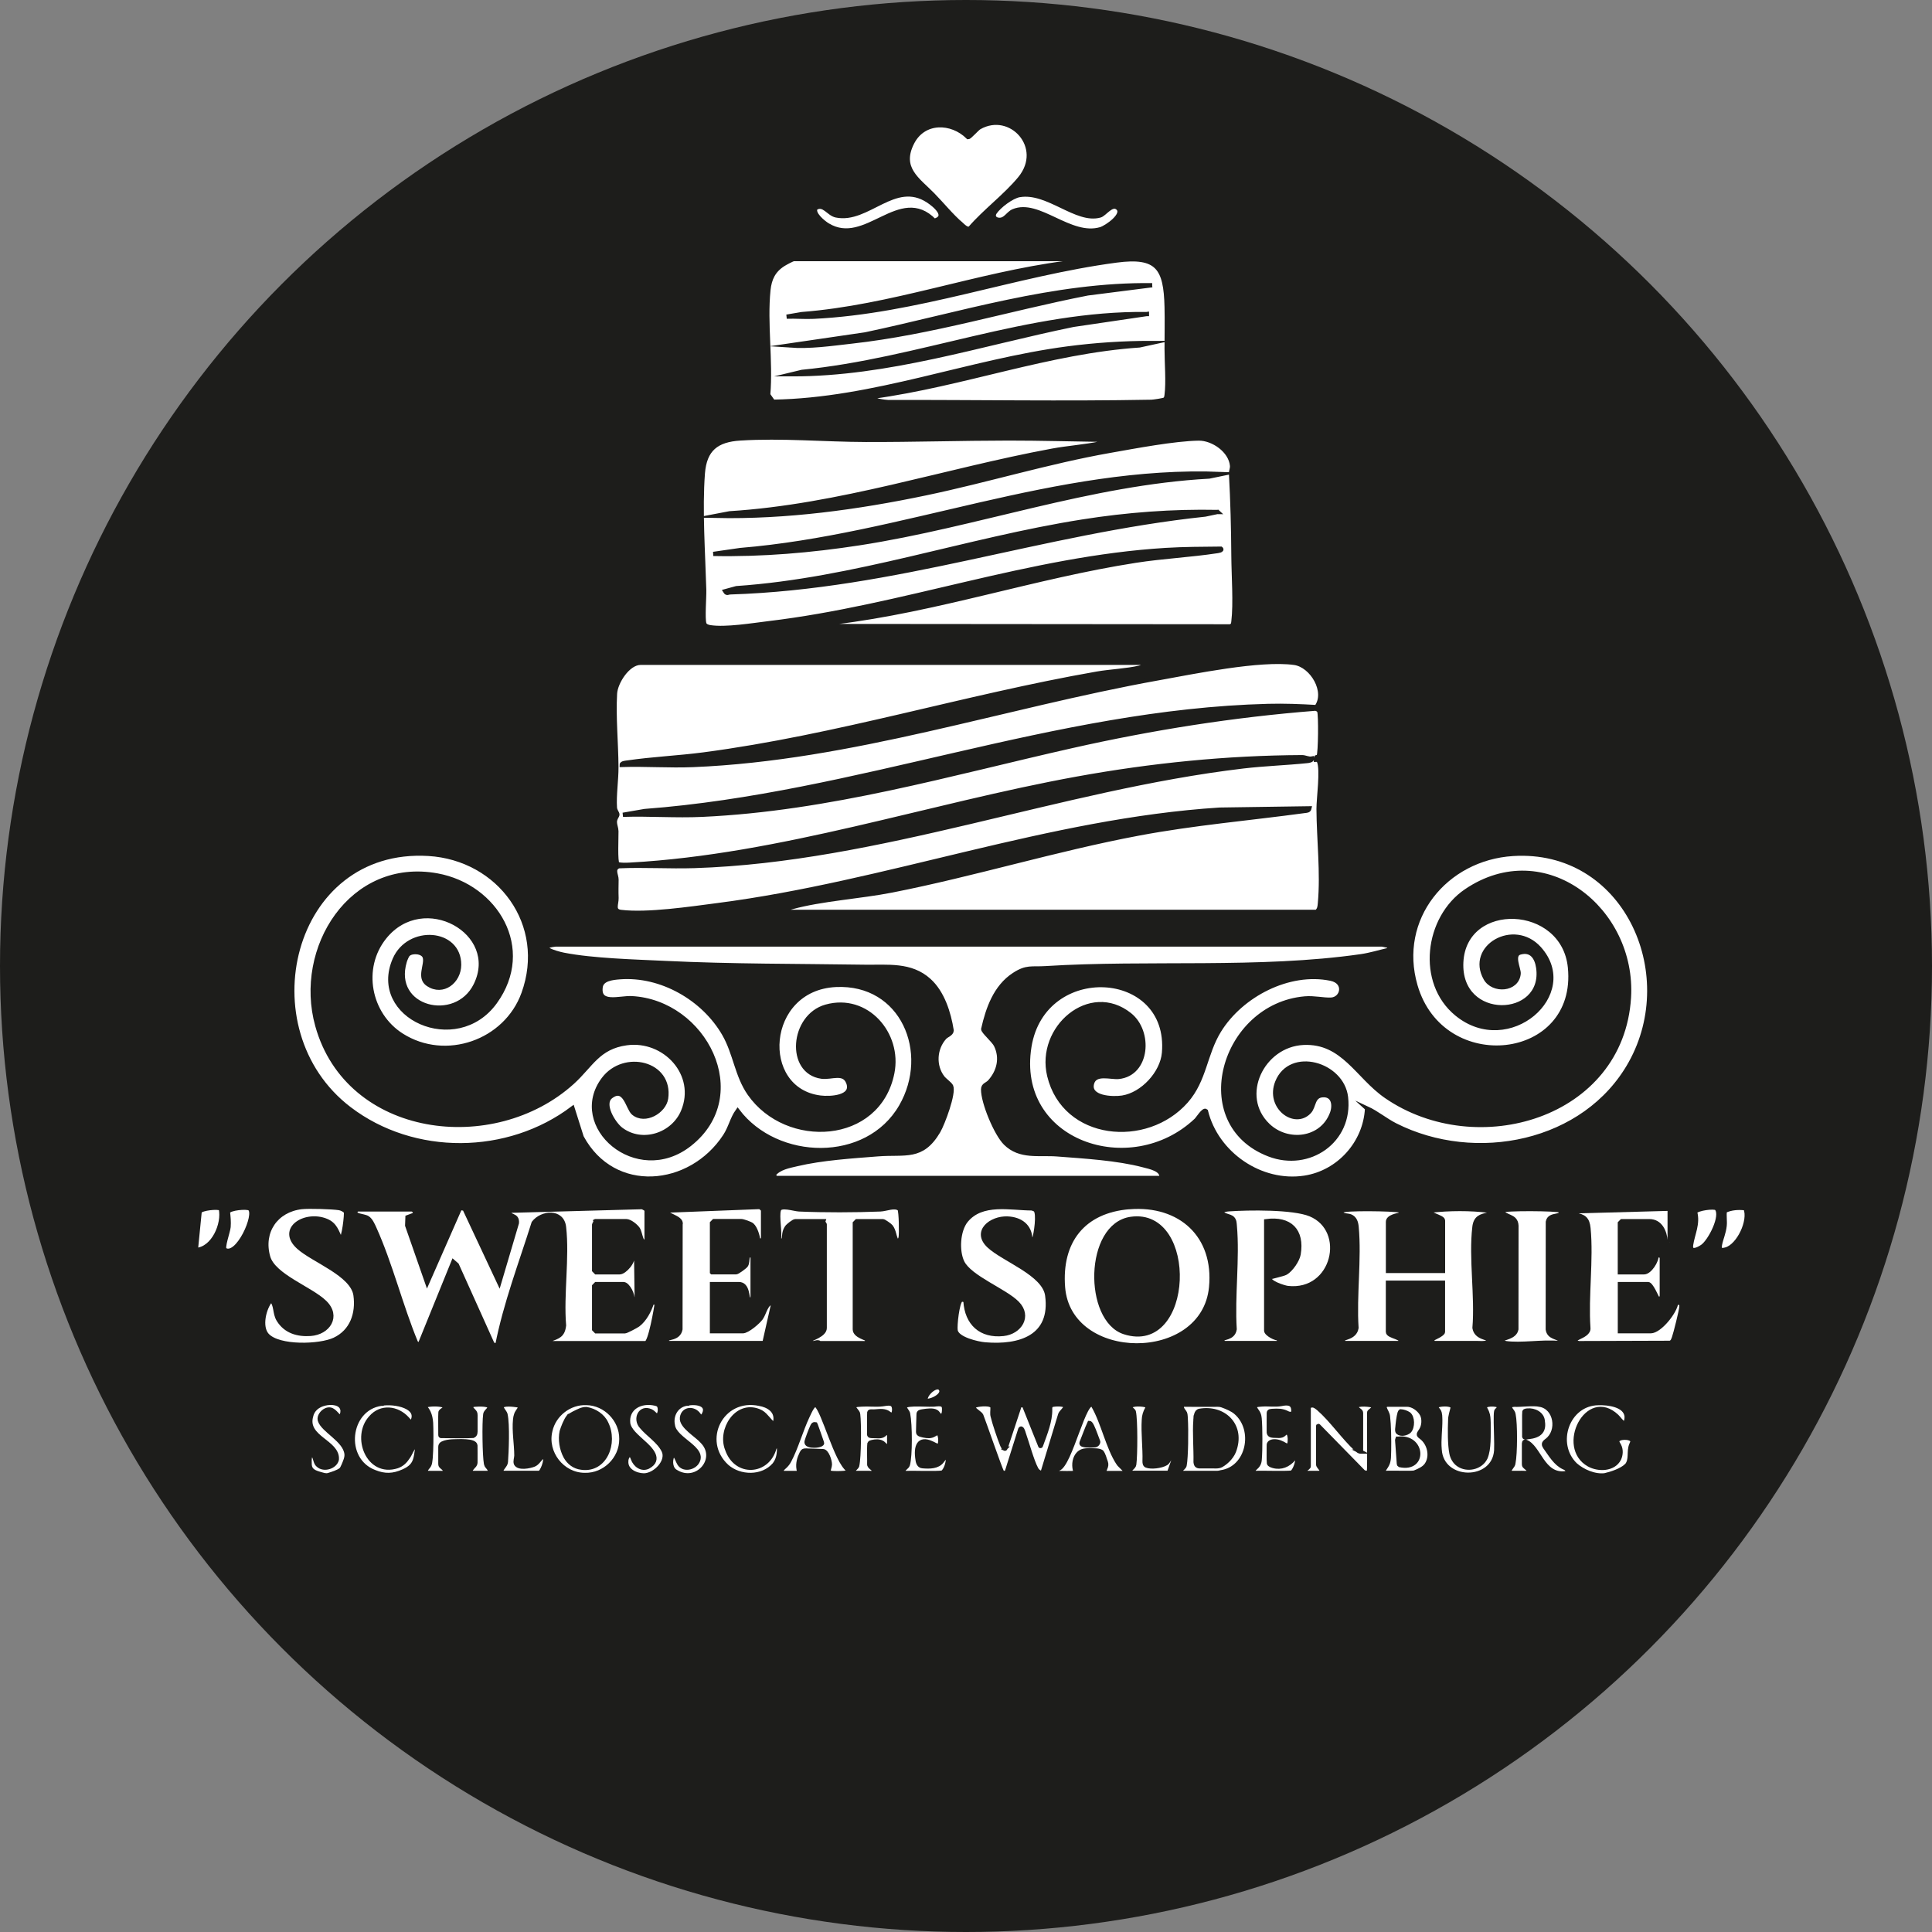 <?xml version="1.0" encoding="UTF-8"?>
<svg id="Ebene_1" data-name="Ebene 1" xmlns="http://www.w3.org/2000/svg" viewBox="0 0 457.02 457.02">
  <rect x="0" y="0" width="457.02" height="457.02" fill="#808080" stroke="none"/>
  <defs>
    <style>
      .cls-1 {
        fill: #1d1d1b;
      }

      .cls-2 {
        fill: #fff;
        stroke: #1d1d1b;
        stroke-miterlimit: 10;
      }
    </style>
  </defs>
  <circle class="cls-1" cx="228.51" cy="228.51" r="228.51"/>
  <g>
    <path class="cls-2" d="M271.31,156.77c-.25.57-1.22,1.04-1.77,1.17-3,.71-6.9.86-10.06,1.41-31.39,5.49-61.38,14.95-93.07,19.12-5.85.77-12.16,1.05-17.93,1.9-.35.05-1.45.11-1.43.58,5.61-.18,11.29.25,16.9.02,37.47-1.55,73.36-13.92,109.97-20.51,8.44-1.52,24.13-4.77,32.23-3.66,4.23.58,7.93,6.88,5.25,10.46-3.8-.22-7.62-.37-11.43-.27-50.66,1.31-97.26,21.09-147.46,24.86l-5.15.89c6.23-.2,12.52.29,18.74,0,30.08-1.38,58.47-9.73,87.55-16.28,18.92-4.26,38.11-7.3,57.48-8.82.39.05.77.25.94.61.35.73.27,10.01-.15,10.65-.17.26-.61.08-.63.36v.46c.33-.02.58.05.72.38.86,1.97-.11,8.81-.1,11.26.04,7.26.99,15.07.32,22.34-.07.8-.12,1.44-.79,2h-124.89l-.31-.62c.21-.28.73-.38,1.08-.48,6.93-1.93,16.29-2.5,23.64-3.95,19.57-3.85,38.77-9.79,58.42-13.48,13.07-2.46,26.14-3.55,39.29-5.34.47-.06.95-.04,1.08-.62l-21.22.31c-40.43,2.58-78.8,17.43-118.74,22.59-6.47.84-16.65,2.37-22.91,1.61-1.98-.24-.99-1.9-1.04-3.28-.06-1.69-.02-2.69,0-4.34.02-1.12-1.04-2.51.5-3.19,5.96-.27,11.96.14,17.92-.05,43.75-1.39,86.33-18.41,129.84-23.57,4.99-.59,10.13-.75,15.15-1.27.3-.03,1.17-.14,1.11-.59-.79.17-1.64-.33-2.34-.32-17.87.09-35.61,1.88-53.19,5.07-35,6.35-70.09,18.4-105.78,20.36-.97.05-2.03.1-2.96-.13-.55-.38-.25-6.61-.28-7.78-.01-.75-.36-1.46-.36-2.17,0-.88.63-1.45.6-1.8-.03-.38-.54-.88-.59-1.61-.2-2.87.37-6.69.35-9.59-.04-5.76-.64-11.65-.33-17.37.15-2.72,3.09-7.3,6.05-7.3h119.78Z"/>
    <path class="cls-2" d="M261.08,104.06c.18.71-.28.72-.85.84-3.59.75-7.69,1.04-11.32,1.71-25.48,4.72-50.26,13.18-76.31,14.81l-3.25.62c16.64.33,33.41-1.95,49.65-5.35,14.57-3.05,28.89-7.46,43.57-10.05,5.84-1.03,15.31-2.83,20.99-2.9,3.4-.04,7.57,2.88,7.88,6.41.06.74-.27,1.31-.24,1.82.36,6.52.53,13.04.57,19.52.03,4.56.52,11.25,0,15.53-.08.64-.09.86-.71,1.15l-94.14-.08.53-.87c24.16-2.92,47.26-10.86,71.26-14.59,6.31-.98,12.89-1.3,19.14-2.25.14-.02,1.46-.18.96-.59-4.32.04-8.7.05-13.01.31-32.17,1.96-62.24,13.54-93.94,17.32-3.9.47-10.18,1.52-13.88.95-.5-.08-1.19-.29-1.36-.81-.41-1.22.01-6.26-.04-8.02-.24-8.59-.98-19.05-.32-27.58.44-5.69,3.27-7.89,8.81-8.24,9.82-.62,19.96.31,29.75.34,11.27.03,22.56-.33,33.78-.34,7.54,0,15,.21,22.48.32ZM288.98,112.12c-39.1-1.56-75.41,14.83-113.88,17.99l-6.36.92c11.58.22,23.09-.76,34.51-2.52,27.78-4.29,54.55-14.24,82.78-15.78l2.95-.61ZM288.05,121.11c-10.71-.22-21.42.59-31.98,2.26-27.5,4.33-53.96,13.85-81.87,15.76l-2.67.73c.41.68.72.28,1.16.27,39.3-1.24,73.73-14.31,112.41-18.41l2.94-.62Z"/>
    <path class="cls-2" d="M96.62,225.7c.95-.79,3.48-.62,3.87.75.52,1.81-1.57,4.84.77,6.39,3.53,2.34,7.33-.69,7.35-4.6.04-8.12-11.91-8.94-15.24-1.3-5.9,13.55,14.58,22.76,23.74,10.11s.21-27.42-13.69-29.96c-20.34-3.72-33.45,17.25-28.36,35.51,7.26,26.06,41.71,30.33,60.38,13.4,4.37-3.97,6.05-8.31,12.78-9.23,9.05-1.24,17.03,7.39,13.35,16.15-2.35,5.6-9.68,8-14.67,4.23-1.76-1.33-4.66-6.03-2.4-7.76,3.35-2.55,4.01,2.79,5.33,3.9,2.74,2.31,7.3-.4,7.74-3.46,1.21-8.4-9.93-11.02-14.79-4.57-8.32,11.03,7.85,25.28,20.37,15.42,14.78-11.64,3.49-33.68-13.75-34.56-2.8-.14-7.9,1.72-7.31-2.64.26-1.94,2.87-2.18,4.51-2.31,9.8-.77,19.86,5.04,24.69,13.43,2.66,4.63,2.99,9.81,6.02,14.13,8.8,12.57,30.5,11.47,33.77-4.92,1.84-9.22-6.05-18.38-15.68-15.69-8.09,2.27-9.11,15.45-1.05,16.57,2.32.32,5.29-1.34,6.32,1.44,1.31,3.55-4.29,3.8-6.62,3.51-14.78-1.83-13.35-25.83,3.67-26.65,15.78-.76,22.78,16,15.41,28.75-8.02,13.86-29.38,13.28-38.64,1.04-1.33,1.86-1.67,3.95-3,5.98-8.17,12.46-26.37,14.2-33.89.23l-2.16-6.83c-15.23,11.5-37.56,11.77-52.81.12-24.47-18.69-14.1-62.26,18.73-60.29,16.79,1.01,28.39,16.7,22.47,33.05-4.16,11.49-18.41,16.48-28.81,9.88-7.81-4.96-9.9-15.94-4.05-23.22,9.22-11.48,27.7-1.16,21.54,11.32-4.63,9.39-20.13,5.68-16.76-5.6.13-.43.57-1.51.87-1.76Z"/>
    <path class="cls-2" d="M323.38,262.2c-.41,8.16-6.68,15.14-14.76,16.39-10.38,1.6-20.88-5.64-23.36-15.77-.53-.47-1.9,1.8-2.31,2.18-15.47,14.61-43.13,5.28-39.44-17.44,3.33-20.46,33.54-18.71,31.84,1.47-.4,4.81-5.09,9.86-9.85,10.61-2.26.36-8.18.15-7.16-3.42.75-2.61,4.46-1.27,6.3-1.47,6.9-.74,7.62-10.7,2.6-14.7-9.42-7.52-21.75,3.1-19.04,14.4,3.57,14.88,23.01,16.68,32.39,6.03,4.43-5.04,4.39-11.12,7.81-16.68,5.18-8.4,16.47-14.33,26.4-12.28,3.75.77,2.81,4.84.03,4.95-1.83.07-3.96-.48-6.15-.29-19.48,1.7-27.52,29.62-8.47,36.92,9.45,3.62,19.38-3.21,18.19-13.55-.91-7.89-13.13-11.4-16.27-3.56-2.35,5.88,4.16,10.69,7.6,6.98,1.2-1.29.75-3.8,3.25-3.9s2.81,2.4,2.1,4.3c-2.36,6.34-10.48,7.29-15.12,2.85-7.24-6.93-1.4-19.07,8.37-19.53,9.41-.44,12.77,7.97,19.58,12.65,21.43,14.75,55.69,4.77,57.42-23.36,1.28-20.76-19.92-37.83-38.52-25.21-9.36,6.35-11.3,21.65-2.22,29.08,12.29,10.07,29.19-4.78,19.52-15.5-5.99-6.64-16.91-.34-12.69,7.11,1.75,3.1,7.46,2.78,7.82-1.14.1-1.06-1.65-4.41.28-4.98,2.74-.81,4.01,1.17,4.35,3.58,1.76,12.27-18.91,13.1-18.2-1.32.74-14.91,24.19-14.11,25.71,1.24,2.25,22.6-30.22,26.18-36.55,4.32-4.59-15.87,7.08-30.16,23.06-31.16,26.36-1.64,39.85,27.97,27.8,49.52-10.71,19.16-36.73,24.23-55.64,14.64-2.3-1.17-4.35-2.9-6.7-3.99Z"/>
    <path class="cls-2" d="M252.1,61.27v.93c-21.06,2.75-41.19,10.46-62.44,12.1l-3.57.61c2.11-.08,4.26.12,6.36.02,24.5-1.19,47.47-10.08,71.62-13.3,9.81-1.31,11.68,1.8,11.9,10.98.08,3.23,0,6.67,0,9.9s.39,7.9,0,10.88c-.06.43-.07.81-.45,1.1-.26.2-2.68.55-3.16.56-20.66.39-41.63.01-62.26.06-.41,0-4.55-.43-3.56-1.27,21.25-2.9,41.55-10.68,63.02-12.13l2.67-.58c-6.53,0-13.15.44-19.63,1.29-23.44,3.08-45.93,12.25-69.72,12.61l-1.16-1.64c.67-7.97-.76-16.93.05-24.78.28-2.69,1.22-4.63,3.52-6.09.42-.27,2.18-1.23,2.49-1.23h64.3ZM272.55,67.47c-23.21-.29-45.43,6.9-67.86,11.63l-17.98,2.63c4.97.35,9.82-.38,14.72-.93,18.95-2.1,37.16-7.74,55.86-11.39l15.25-1.94ZM271.31,74.29c-27.94-.34-54.08,11.01-81.61,13.68l-2.37.57c22.77.02,44.51-7.18,66.56-11.69l17.42-2.57Z"/>
    <path class="cls-2" d="M183.46,278.63l-.46-.77c1.35-1.67,3.6-2.02,5.57-2.49,5.87-1.39,12.99-1.84,19.07-2.32,6.55-.52,10.45,1.16,14.35-5.48,1.03-1.75,3.75-9.01,3-10.64-.23-.5-1.54-1.42-2.01-2.03-2.13-2.79-1.87-6.87.45-9.46.52-.58,1.64-.84,1.69-1.67-.66-4.17-2.15-8.96-5.35-11.85-4.32-3.9-9.77-3.14-15.24-3.22-15.61-.24-31.42-.14-47.1-.9-7.26-.35-17.13-.59-24.09-1.95-2.07-.41-6.75-1.88-1.95-2.42h195.57s1.67.35,1.67.35v.89c-2.23.51-4.41,1.2-6.68,1.53-24.09,3.46-50.38,1.3-74.65,2.83-3.28.21-4.43-.42-7.44,1.55-4.38,2.86-6.18,7.99-7.28,12.87.07.67,2.49,2.7,3.02,3.8,1.47,3.02.7,6.2-1.46,8.62-.65.73-1.57.72-1.58,1.83-.03,3.08,3.05,10.52,5.29,12.73,3.44,3.4,7.89,2.31,12.23,2.64,6.38.49,14.24.95,20.36,2.57,1.57.42,4.66.97,4.28,3.01h-91.26Z"/>
    <path class="cls-2" d="M140.85,288.87c.1.3-.31.67-.31.78v10.85l.46.47h5.58c1.18,0,3.52-2.64,2.95-4.03l.95.14.14,10.1-1.09.3c.38-1.01-1.01-3.72-2.02-3.72h-6.51l-.46.47v10.23l.46.47h6.82c.33,0,2.68-1.24,3.1-1.55,1.56-1.16,2.73-3.38,3.3-5.23l1.19-.04c-.19,1.28-1.58,9.61-2.63,9.61h-22.31l-.46-.77c2.02-.78,3.13-.99,3.41-3.42-.61-7.37.82-16.05,0-23.26-.45-3.94-5.25-3.51-7.19-.99-3.03,9.62-6.68,19.13-8.62,29.06l-1.07-.32-8.47-18.81-.83-.72-8.06,19.85-.79-.76c-3.59-8.66-6.01-18.58-9.84-27.05-.37-.81-.85-1.93-1.61-2.42-.9-.58-3.52-.44-2.76-1.69.02-.04.71-.33.75-.33h12.4c.56,0,1.01.64.76,1.22l-1.7.63-.07,1.95,4.73,13.56,7.78-17.7,1.05.17,8.21,17.52,4.18-14.14c.18-2.21-2.09-1.2-1.84-2.89l31.4-.86c.3.02,1.12.53,1.12.68v7.13c-1.32,1.41-1.37-1.58-2.03-2.62-.47-.73-1.92-1.88-2.77-1.88h-7.28Z"/>
    <path class="cls-2" d="M317.95,317.7l-.46-.77c.12-.53,3.01-.42,3.39-2.81-.5-7.67.73-16.32.03-23.87-.1-1.07-.39-2.09-1.49-2.54-.61-.25-2.66-.09-1.92-1.3.36-.59,12.12-.44,13.75-.05l.17.94c-.91.15-3.09.54-3.09,1.72v11.63h13.02v-11.94c0-.9-4.1-1.53-2.93-2.33,4.42-.5,9.35-.53,13.76.02v.89c-1.96.35-3.14.77-3.4,2.96-.87,7.32.65,16.36.02,23.87.38,2.39,3.27,2.28,3.39,2.81.22.98-1.98.77-2.63.77h-10.54l-.32-.94c.53-.21,2.64-1.17,2.64-1.7v-11.63h-13.02v11.63c0,1.21,4.29,1.27,2.63,2.64h-13.02Z"/>
    <path class="cls-2" d="M267.22,285.55c12-.93,20.46,6.72,19.27,18.97-1.78,18.43-33.6,18.18-35.03.01-.86-10.86,4.76-18.13,15.75-18.99ZM267.52,288.33c-10.55,1.5-10.7,23.86-1.54,26.81,15.99,5.15,17.08-29.02,1.54-26.81Z"/>
    <path class="cls-2" d="M227.43,53.08c-2.2-1.84-4.7-4.9-6.78-7.02-3.54-3.61-7.95-6.24-4.87-12.3,2.71-5.33,9.31-5.21,13.24-1.31.37,0,2.07-1.99,2.65-2.32,7.39-4.21,15.65,4.7,9.59,12.08-3.35,4.08-8.29,7.73-11.79,11.79-.7.42-1.48-.44-2.04-.91Z"/>
    <path class="cls-2" d="M289.44,317.7l-.46-.77c.14-.63,2.72-.21,3.08-2.5-.5-7.89.73-16.72.03-24.49-.06-.62-.04-1.17-.49-1.68-.71-.81-2.61-.52-2.62-1.87.57-.15,1.09-.29,1.69-.33,4.63-.33,15.22-.48,19.29,1.2,9.01,3.72,5.65,18.64-5.33,17.42-.85-.09-4.92-1.38-4.18-2.48.11-.16,3.06-.75,3.69-1.11,1.23-.7,2.81-2.97,3.05-4.39.95-5.64-2.08-8.59-7.67-7.83v25.89c0,.79,2.28,2.01,3.11,1.85l-.16,1.09h-13.02Z"/>
    <path class="cls-2" d="M394.96,293.83l-.96-.18c-.15-2.25-1.2-4.78-3.85-4.78h-6.51l-.46.47v11.63h5.73c1.32,0,3.07-2.69,2.95-4.03.35-.13,1.24.14,1.24.46v9.61l-.94.32c-.34-.66-1.59-3.58-2.31-3.58h-6.66v11.16h7.28c2.15,0,5.86-4.65,6.05-6.82l.94.14c.33.25.3.53.28.9-.04.89-1.4,6.31-1.75,7.28-.18.5-.34,1.06-.93,1.24l-21.65.07c-3.17-1.05,2.58-1.32,2.32-3.6-.52-7.55.75-16.14.03-23.56-.21-2.23-1.06-2.88-3.24-3.21l-.19-.8,22.63-.62v7.91Z"/>
    <path class="cls-2" d="M168.43,300.96h5.73c.28,0,2.14-1.32,2.34-1.69.59-1.06-.19-2.59,1.53-2.34v10.54l-.95-.14c-.41-.29-.11-3.58-2.31-3.58h-6.35v11.16h7.28c1.12,0,3.65-2.17,4.32-3.12.88-1.24,1.16-3.76,2.96-3.7l-2.17,9.61h-22.78l-.46-.77c.13-.63,2.96-.12,3.39-2.5l.03-24.81c.47-1.68-4.11-2.27-3.42-3.24l22.12-.86c.22.04.81.61.81.7v7.13l-1.09.16c-.18-1.13-.65-2.95-1.53-3.74-.36-.32-2.11-.92-2.49-.92h-6.51l-.46.47v11.63Z"/>
    <path class="cls-2" d="M244.64,293.2h-.91c-.05-3.18-2.35-4.84-5.42-4.96-3.84-.16-8.07,3.07-4.34,6.52,3.51,3.25,13.06,6.54,13.75,11.66,1.34,9.89-6.52,12.3-14.69,11.6-1.75-.15-6.59-1.24-6.97-3.26-.21-1.14.4-6.71,1.25-7.26.21-.14.9-.05,1.07.29.32,5.25,3.63,8.34,8.98,7.76,3.87-.42,6.34-4.19,3.26-7.3-2.91-2.95-11.2-6.04-12.97-9.66-1.3-2.65-1.03-7.52.88-9.86,3.75-4.57,10.46-2.9,15.57-2.88.28.09.65.18.85.39.82.83.13,5.66-.34,6.97Z"/>
    <path class="cls-2" d="M71.36,285.54c1.66-.19,7.26-.02,8.88.24.5.08,1.36.46,1.58.91.18.37-.46,6.5-1.26,6.5-.88-1.86-1.27-3.53-3.35-4.4-4.97-2.07-11.45,1.88-6.56,6.26,3.5,3.14,12.77,6.37,13.45,11.35.59,4.34-.84,8.54-4.96,10.49-3.49,1.65-13.19,1.96-15.95-1.04-1.82-1.98-.72-6.52.95-8.38,1.29,1.27.74,3.11,1.76,4.75,1.67,2.71,4.5,3.53,7.55,3.32,4.2-.29,6.75-4.17,3.39-7.45s-12.14-6.25-13.41-10.77c-1.67-5.93,1.83-11.07,7.92-11.78Z"/>
    <path class="cls-2" d="M184.23,286.23c.37-1.32,3.61-.19,4.79-.14,6.02.26,13.21.24,19.24,0,1.42-.06,3.35-1,4.51-.12.38.61.45,5.87.28,6.76-.1.53-.39.76-.77,1.09-.79-1.06-.68-2.63-1.56-3.7-.25-.31-1.63-1.25-1.85-1.25h-6.2l-.46.47v25.12c0,1.6,3.01,2.13,3.1,2.49l-.46.77h-10.85c-.06,0-.28-.19-.55-.2-.6-.04-1.59.71-1.77-.57.05-.23,3.41-1.14,3.41-2.8v-24.5c0-.1-.41-.47-.31-.78h-6.66c-.34,0-1.67,1.02-1.97,1.44-.75,1.07-.59,2.01-.81,3.22l-1.1-.17c.34-1.87-.46-5.52,0-7.13Z"/>
    <path class="cls-2" d="M356.07,317.7c-.19-.03-.99-.35-.77-.77.26-.49,3.03-.55,3.4-2.49l.02-24.5c-.12-2.58-2.87-1.84-3.42-3.55.4-.56,13.2-.45,13.76-.03.86,1.92-2.5.47-2.91,2.67l-.02,25.43c.27,2.06,2.57,1.75,2.96,2.62l-.31.62c-3.91-.41-8.94.56-12.71,0Z"/>
    <path class="cls-2" d="M237.64,342.69c.14.07.21-.06.25-.18.47-1.42,2.84-8.6,3.26-9.85.05-.15.15-.2.33-.24.41-.05.8-.01.89.36.21.53.41,1.04.74,1.84.86,2.12,2.19,5.53,2.98,7.44.1.12.12-.1.26-.42.91-2.53,2.12-5.46,2.07-8.23-.05-.53.08-1.03.67-1.11.98-.17,2.95-.16,2.98.47-.15.61-1.06,1.23-1.28,1.85-.43,1.4-3.69,12.21-4.13,13.6-.05.11-.15.17-.32.17-.44,0-1.01-.47-1.22-.93-1-1.84-2.16-6.14-2.96-8.4-.08-.31-.47-1.62-.82-.96-.66,2.06-1.91,6.06-2.62,8.32-.29.89-.43,1.46-.59,1.82-.21.25-.82.19-1.04.12-.66-1.27-4.4-12.17-4.96-13.53-.12-.28-.5-.52-.8-.78-.53-.46-1.78-1.2-.41-1.63.75-.23,3.85-.59,3.86.54.03.67-.15,1.45.06,2.12.37,1.58,1.54,5.04,2.14,6.52.12.36.42.92.66,1.07h.02Z"/>
    <path class="cls-2" d="M321.77,343.37c.11,0,.17-.08.18-.18.02-.31,0-1.01.01-1.9,0-2.4,0-6.14,0-7.04,0-.5-.52-.63-.85-1.01-1.12-1.35,2.58-1.01,3.29-.82.24.06.53.18.53.44,0,.28-.46.67-.73.87-.2.15-.34.27-.32.48-.06,1.64.11,12.53-.06,14.12-.2.09-.98.08-1.25-.1-.94-.94-9.98-10.2-10.68-10.91-.06-.06-.07-.02-.08.04,0,1.95,0,7.94,0,9.03,0,.52.65.87.8,1.4.39.85-.84.58-1.71.63-.54,0-1.13,0-1.65,0-.45-.01-.77.02-.8-.24-.01-.25.59-.75.87-.96.21-.17.26-.23.26-.44,0-1.55,0-12.5,0-13.85.08-.32.41-.47.9-.48.56.02,1.05.46,1.46.79,3.05,2.65,5.91,6.85,8.94,9.63.23.21.63.49.88.51h.03Z"/>
    <path class="cls-2" d="M192.95,49.21c1.93-1.17,3,1.37,4.83,1.75,7.49,1.55,13.84-8.66,21.76-3.48,1.64,1.07,4.89,3.81,1.46,4.74-8.12-8.33-16.18,6.53-25.21,1.04-.99-.6-3.67-2.74-2.84-4.05Z"/>
    <path class="cls-2" d="M241.17,46.15c6.68-1.14,13.48,6.43,19.07,4.82,1.06-.31,2.74-2.93,4.12-1.82,1.9,1.53-2.61,4.65-3.99,5.06-7.22,2.14-14.69-6.81-20.68-4.25-1.3.56-1.89,2.26-3.55,2.02-.95-.13-1.36-.91-.81-1.73,1.01-1.5,4.01-3.79,5.83-4.1Z"/>
    <path class="cls-2" d="M146.98,340.42c.03,4.67-3.97,8.6-8.64,8.48-5.34,0-9.41-5.26-8.16-10.42.85-3.89,4.56-6.77,8.56-6.59,4.49.08,8.28,3.98,8.24,8.47v.06ZM134.44,335.17c-.63.84-1.23,2.35-1.57,3.44-.4,1.96-.04,4.18.9,5.94.78,1.43,2.12,2.45,3.77,2.63,5.6.8,8.2-5.87,5.86-10.54-.81-1.76-2.74-3.01-4.66-3.32-1.06-.05-1.97.52-3.06,1.04-.56.31-.91.5-1.2.79l-.03.03Z"/>
    <path class="cls-2" d="M279.69,332.43c.06-.08.14-.13.24-.14.3-.02,1.01,0,1.94,0h4.85c.91.05,1.55-.14,2.43.18,1.01.37,2.34.91,3.17,1.63,4.78,4.06,3.04,13.22-3.49,14.17-.35.09-.53.14-.84.15-.94,0-6.7,0-8.25,0-.39.03-.62-.3-.4-.64.25-.44.83-.69.89-1.21.34-1.81.45-7.96.25-11.25-.06-.58-.01-.96-.38-1.41-.32-.37-.73-.97-.44-1.43l.02-.03ZM282.78,335.9c-.22,3.27.1,6.7.04,9.97.1.94.5,1.04,1.47.99.57,0,1.18,0,1.76,0,.98-.06,2.06.18,2.85-.25,1.45-.84,2.75-2.26,3.2-3.88,1.8-5.77-2.73-9.95-8.29-9.01-.94.14-.91,1.32-1.03,2.12v.06Z"/>
    <path class="cls-2" d="M327.14,348.21c.18-.62.73-1.19,1.01-1.79.51-1.04.37-2.16.44-3.27.05-2.62-.02-6.16-.26-8.07-.04-.69-.59-1.42-.77-2-.09-.7.38-.84,1.06-.8,1.08,0,3.18,0,4.03,0,1.45-.09,3,1.02,3.69,2.25.6,1.07.47,2.77-.17,3.76-.55.91-.9,1.05.05,1.71,1.93,1.48,2.61,4.53,1.21,6.53-.62.89-1.9,1.43-2.88,1.82-1.17.15-4.15,0-6.26.05-.39-.03-1.24.1-1.15-.16v-.03ZM331.33,333.87c-.25.13-.28.51-.42,1.1-.13.65-.22,1.39-.29,2.06-.01.57-.28,1.46.08,1.8.71.58,2.04.29,2.66-.29.88-.92.86-3.33-.15-4.07-.49-.32-1.28-.6-1.84-.61h-.03ZM330.69,340.34c-.29.09-.16.35-.15.85.01.17.02.34.04.51.11,1.51.27,3.89.33,4.6.02.13.07.21.19.27,6.2,1.35,5.61-6.98-.37-6.24h-.04Z"/>
    <path class="cls-2" d="M364.23,332.29c3.85.64,4.69,6.23,1.67,8.47-.27.21-.64.49-.67.82-.04.26.13.54.28.77,1.27,1.75,2.44,3.86,4.42,4.77.7.23,1.48,1.08.35,1.38-5.42.68-6.19-6.32-9.42-7.48-.33-.02-.37.25-.36.76,0,1.18,0,3.57,0,4.46,0,.21,0,.41.14.58.32.38,1.11.74,1.08,1.34-.05.45-1.78.19-2.44.26-.47,0-.96,0-1.41,0-.4.01-.67-.06-.77-.28-.21-.64.89-1.33.9-2.03.46-2.22.49-9.32.03-11.54-.05-.27-.13-.47-.31-.72-.66-.79-.86-1.46.4-1.55,2,.06,4.2-.33,6.07-.03h.06ZM360.76,340.01c2.45-.12,4.69-.77,4.2-3.73-.06-1.83-2-2.8-3.69-2.62-.24.04-.57.04-.68.27-.08.77,0,3.01-.03,4.66,0,.58,0,1.04,0,1.26.01.09.06.15.16.17h.04Z"/>
    <path class="cls-2" d="M100.79,348.22c-.24-.37.15-.86.4-1.15.62-.65.57-1.39.68-2.24.17-2.1.18-4.95.14-6.96,0-1.69-.14-3.53-1.34-4.88-.34-.59.3-.59.94-.71,1.24-.16,3.14-.06,3.64.4.52.52-1.07.89-1.06,1.47-.07.96,0,3.38-.02,4.74,0,.52-.03.75.11.8,1.99.04,6.37.08,7.62-.02.65-.24.58-.89.58-1.55,0-.86,0-1.82,0-2.69,0-.83.07-1.15-.37-1.61-.2-.23-.48-.47-.62-.73-.28-.52.32-.75.75-.8.68-.06,4.19-.29,3.47.91-.3.51-.87.81-.92,1.4-.28,1.97-.18,9.74.18,11.66.06.28.15.46.36.71.52.51.98,1.43-.05,1.45-.77,0-2.57,0-3.43,0-1.08.03-.43-.95.1-1.49.43-.38.56-.7.52-1.28-.01-1.1.02-2.87-.01-3.71-.08-1.31-4.15-1-5.46-.98-.77.05-1.62.15-2.31.49-.35.17-.51.42-.52.79-.01.83,0,2.95,0,3.88,0,.15,0,.29.03.42.07.33.44.5.69.76.23.24.54.55.47.89-.1.32-.74.23-1.58.24-.61,0-1.27,0-1.88,0-.55,0-.89.02-1.07-.17l-.02-.03Z"/>
    <path class="cls-2" d="M384.75,346.7c-1.24,1.18-3.66,1.94-5.13,2.28-2.4.3-5.22-.93-6.95-2.46-5.18-5-1.9-14.54,5.44-14.61,2.25-.08,6.42.41,6.68,3.17.03.64-.18,1.71-.69,1.59-.57-.27-1.07-1.08-1.64-1.64-7.02-6.61-13.95,7.33-6.59,11.43,2.24,1.24,5.84,1.16,7.12-1.35.45-.95.54-2.2,0-3.2-.16-.32-.43-.64-.42-.99.09-1.06,3.18-1.09,3.56-.13.08.32-.14.68-.26.99-.66,1.58.08,3.53-1.07,4.88l-.03.04Z"/>
    <path class="cls-2" d="M354.13,333.54c-.1.1-.17.18-.2.31-.1.48-.1,1.5-.09,2.73.02,1.94.17,4.71.09,6.51-.51,7.77-12.96,7.66-13.38-.23-.21-2.2.17-4.75.15-6.94-.04-.75.03-1.54-.35-2.17-.31-.47-1.02-1.02-.08-1.35.86-.28,3.57-.39,3.34.69-.18.77-.58,1.96-.56,2.86-.1,2.19-.12,5.77.29,7.82.19,1.04.78,2.09,1.67,2.68,1.98,1.38,5.21.79,6.38-1.58.92-2.12.72-5.48.74-8.33-.04-.92-.03-1.61-.35-2.42-.14-.51-.89-1.25-.24-1.65.86-.49,4.43-.29,2.63,1.05l-.03.03Z"/>
    <path class="cls-2" d="M184.81,348.22c-.09-.27.25-.79.52-1.02.52-.44,1.06-1.01,1.37-1.65,1.61-3,2.8-7.27,4.32-10.5.34-.61,1.23-3.04,2.04-2.68,1.76,1.34,4.76,13.3,7.56,15.32,1.39.88-2.89.82-3.56.77-1.7-.06-.8-.94-.75-2.02.02-.81-.69-3.25-1.72-3.18-.62-.03-1.89-.06-2.92-.1-.65.02-1.16-.15-1.64.07-.19.12-.32.36-.43.58-.56,1.13-.91,2.4-.7,3.65.13.69.21.99-.42.97-.84,0-2.57,0-3.28,0-.16-.01-.32-.05-.39-.19v-.03ZM192.79,336.9c-.42-.07-.57.34-.71.66-.34.71-1.04,2.59-1.25,3.33-.29,1,1.11,1.1,1.85,1.09.51-.02,1.03-.07,1.49-.28.42-.23.31-.3.13-.84-.42-1.17-.94-2.76-1.36-3.86-.03-.04-.07-.07-.12-.09h-.03Z"/>
    <path class="cls-2" d="M249.91,348.26c-.06-.21.13-.56.4-.79,2.86-.73,6.42-17.71,8.33-14.9,2.3,3.97,3.46,9.87,5.88,13.54.16.45,2.7,2.32,1.45,2.34-.93,0-3.39,0-4.32,0-.69.03-.38-.65-.2-1.1.25-.53.31-.97.13-1.5-.3-.76-.5-1.79-1.01-2.4-.69-.43-1.66-.33-2.46-.38-1.24,0-2.13-.02-2.95.75-.98.97-1.2,2.56-.89,3.85.09.38.17.63,0,.72-.9.16-3.19.02-4.06.06-.13,0-.26-.03-.31-.16v-.03ZM257.7,336.62c-.51,1.08-1.58,4-1.86,4.65-.18.52.63.58,1.11.64.49.04,1.04.03,1.54.01.44-.03.72,0,.96-.21.21-.2.44-.5.29-.79-.28-.67-.89-2.51-1.4-3.55-.25-.53-.51-.8-.61-.75h-.01Z"/>
    <path class="cls-2" d="M183.26,336.68c-.41.49-1.54-1.15-1.9-1.47-.6-.69-1.11-1.13-1.89-1.43-5.28-2.07-9.29,4.5-7.47,9.04,2.08,6.12,9.57,5.66,11.19-.26.44-.92,1.12-.52,1.09.27.01,1.35-.3,2.63-1.12,3.65-2.78,3.2-8.15,3.12-11.23.39-6.56-6.04-1.3-16.73,7.75-14.78,2,.35,4.04,1.53,3.76,3.89-.02.22-.07.52-.18.68l-.02.03Z"/>
    <path class="cls-2" d="M90.24,332.05c3.07-.56,9.31.67,7.22,4.35-.38.25-.7-.37-1.13-.79-2.35-2.6-6.19-3.05-8.59-.3-4.18,4.5-.68,13.71,6.18,11.54,1.2-.41,1.95-1.19,2.58-2.16.56-.75.92-1.94,1.55-2.55.58-.37.63.59.56.97-.2,1.44-.34,2.6-1.16,3.55-.51.6-1.27,1.04-1.99,1.36-2.46,1.12-4.48,1.15-6.86.19-7.72-2.92-6.38-15.01,1.58-16.15h.06Z"/>
    <path class="cls-2" d="M296.41,348.19c.04-.74.76-.98,1.17-1.62.28-.41.39-.9.41-1.38.18-2.21.18-7.42-.02-9.64-.03-.38-.1-.75-.26-1.11-.19-.55-1.05-1.35-.85-1.78.26-.4,1.12-.37,1.66-.43,1.48-.11,3.15.16,4.54-.1,1.46-.31,2.9-.32,2.88,1.59.03.92-.88.86-1.49.51-1.11-.57-2.16-.55-3.41-.48-.36.04-.87,0-.9.46-.03,1.12,0,2.86-.01,4.04-.04.84.02,1.29,1.03,1.37.83-.03,1.98.3,2.62-.42.19-.17.41-.4.67-.36.42.07.65.77.66,1.53.02.96-.11,1.96-1.03,1.46-.82-.5-1.76-.95-2.77-.88-.68.04-1.24.37-1.18,1,.03,1.25-.07,3,.04,4.19.12.39.64.52,1.01.64,1.87.52,3.58-.2,4.83-1.68.23-.29.77-.81.86-.22.1,1-.47,2.74-1.24,3.46-1.52.21-7.35,0-8.91.08-.15,0-.28-.04-.3-.2v-.03Z"/>
    <path class="cls-2" d="M213.87,348.31c-.72-.62.77-1.22.88-1.79.6-2.09.58-9.5.06-12.1-.08-.53-.89-1.22-.8-1.66.42-.98,6.11-.28,7.4-.56.81-.06,1.88-.18,1.91.93.02.51.02,1.43-.41,1.72-.71.42-.93-.66-1.47-.91-.77-.44-2.16-.25-3.23-.08-.46.07-.95.15-.92.73-.03,1.1-.11,3.41-.11,4.16,0,.63.79.67,1.26.81.96.2,1.76.26,2.48-.17.43-.23.78-.52,1.1-.31.43.24.72,2.83-.11,2.93-.41.02-1.1-.48-1.58-.65-2.92-1.33-3.82.7-3.26,4.02.08.71.41,1.43,1.19,1.46,1.64.14,3.55.14,4.56-1.2.34-.41,1.25-1.86,1.41-.53.02.95-.48,2.61-1.27,3.23-1.53.24-7.01.02-8.59.09-.17,0-.34,0-.5-.09l-.03-.02Z"/>
    <path class="cls-2" d="M162.5,332.03c2.49-.49,5.5.21,3.8,2.9-.31.46-.74.11-1-.23-1.14-1.71-3.73-1.53-3.98.68-.26,2.01,3.56,4.15,4.75,5.55,4.13,4.12-1.17,10.31-6.18,7.22-1.27-.67-1.38-2.55-.87-3.71.14-.27.44-.3.65-.09.41.35.65,1.29,1.01,1.86.91,1.5,3.18,1.12,4.12-.15,2.41-3.37-5.21-5.46-5.63-8.91-.51-2.3.8-4.74,3.26-5.1h.07Z"/>
    <path class="cls-2" d="M155.84,332.45c.39.54.35,2.02-.27,2.41-.43.2-.8-.66-1.6-1.04-2.54-1.17-3.86,1.89-2.22,3.66,1.5,1.84,4.17,3.44,5.24,5.71,1.18,2.46-2,5.79-4.67,5.82-1.94-.03-4.37-1.14-4.17-3.42-.01-.7.6-1.99,1.29-1.13.12.17.19.4.27.6.55,1.55,2.08,2.63,3.58,1.92,3.23-1.72.62-4.27-1.28-5.94-1.3-1.23-3.15-2.66-3.41-4.35-.41-3.65,2.96-5.49,6.47-4.64.27.06.55.16.73.36l.03.04Z"/>
    <path class="cls-2" d="M201.88,348.22c-.11-.62.69-.97.88-1.45.49-2.04.51-10.07.24-12.2,0-.68-1.18-1.37-.97-1.95.34-.34,1.21-.32,1.79-.37,1.59-.11,3.34.13,4.88-.06.93-.09,2.41-.59,2.74.65.15.56.11,1.96-.69,1.8-.38-.15-.68-.52-1.1-.65-1.15-.43-2.28-.03-3.49-.11-.23,0-.47,0-.53.23-.07,1.19,0,2.99-.03,4.24.05.69-.15,1.09.2,1.29.15.05.33.05.51.06.94-.03,2.06.26,2.77-.29.28-.25.67-.72,1.06-.42.26.22.18.87.19,1.64-.03.42.1,1.23-.18,1.47-.59.28-1.04-.66-1.54-.86-.68-.36-1.54-.3-2.28-.13-.25.06-.56.12-.66.37-.14,1.23-.01,3.93-.05,4.83-.07.83,1.23,1.01,1.2,1.85-.03.44-1.53.2-2.14.26-.59,0-1.33,0-1.85,0-.52,0-.84.03-.93-.17v-.03Z"/>
    <path class="cls-2" d="M80.62,347.7c-.68.53-2.06.96-2.93,1.23-.64.19-1.27-.07-1.9-.24-1.41-.39-2.44-.81-2.54-2.2,0-.66-.1-1.46.17-2.08.2-.33.62-.25.86.09.35.65.35,1.57.98,2.08,1.35,1.26,4.05.4,4.42-1.33.32-4.18-7.49-5.08-6.1-10.21.33-1.64,1.65-2.65,3.25-3.02,1.55-.39,4.01-.24,4.2,1.63.03.54-.2,1.63-.73,1.5-.92-.7-1.61-2.28-3.23-1.55-.86.4-1.66,1.46-1.41,2.36.7,2.43,5.94,4.63,6.31,7.96.11.88-.35,1.84-.7,2.69-.22.5-.39.85-.59,1.05l-.03.03Z"/>
    <path class="cls-2" d="M118.53,348.19c.03-.9,1.07-1.49,1.14-2.36.17-2.29.46-8.85-.1-11.28-.17-.58-1-1.31-.9-1.82.34-.77,2.82-.45,3.75-.31,1.36.27-.15,1.44-.32,2.18-.14.38-.21.8-.25,1.2-.28,2.76.29,5.76.3,8.48,0,.62-.32,1.33-.11,1.94.59,1.21,3.29.65,4.27.25.84-.34,1.28-1.27,1.94-1.81.62-.43.79.21.71.85-.08.77-.47,1.8-.83,2.37-.24.38-.37.54-.75.53-1.33,0-7.21,0-8.54,0-.15,0-.29-.03-.31-.19v-.03Z"/>
    <path class="cls-2" d="M267.22,348.2c-.02-.78,1.03-1.08,1.09-1.81.29-2.1.34-10.53-.11-12.48-.14-.35-.98-.77-.82-1.18.44-.73,3.01-.55,3.73-.28.37.13.39.49.22.81-.44.75-.73,1.7-.75,2.6-.2,3.08.27,6.69.17,9.8,0,.44.05.86.47,1.04,1.06.42,3.46.15,4.61-.54.55-.34.72-1.08,1.2-1.49.44-.36.93-.32.75.21-.2.62-.67,1.92-.95,2.7-.21.46-.14.81-.55.82-1.14,0-7.45,0-8.76,0-.13,0-.26-.04-.29-.18v-.03Z"/>
    <path class="cls-2" d="M46.33,295.68l.9-9.09c.5-.77,4.35-1.15,5-.69.81,3.6-1.76,9.58-5.9,9.78Z"/>
    <path class="cls-2" d="M53.18,295.65c-.66-.42.8-4.31.89-5.4.1-1.2-.02-2.4-.15-3.58.4-.88,4.47-1.24,5.13-.78,1.81,1.27-2.86,11.65-5.87,9.75Z"/>
    <path class="cls-2" d="M406.04,285.83c1.6,1.72-1.54,7.83-3.36,9.06-1.04.7-2.95,1.61-2.64-.45.39-2.58,1.7-4.95.94-7.74.41-.83,4.59-1.36,5.06-.86Z"/>
    <path class="cls-2" d="M412.89,285.81c1.24,2.93-1.61,8.9-4.6,9.74-1.16.33-1.67.16-1.43-1.11.28-1.45.94-2.81,1.11-4.49.12-1.16-.12-2.36.05-3.52,1.56-.72,3.17-.8,4.87-.62Z"/>
    <path class="cls-2" d="M218.96,331.29c-.32-1.44,2.58-4.03,3.53-2.79,1.11,1.48-2.39,3.16-3.51,2.82l-.02-.03Z"/>
  </g>
</svg>